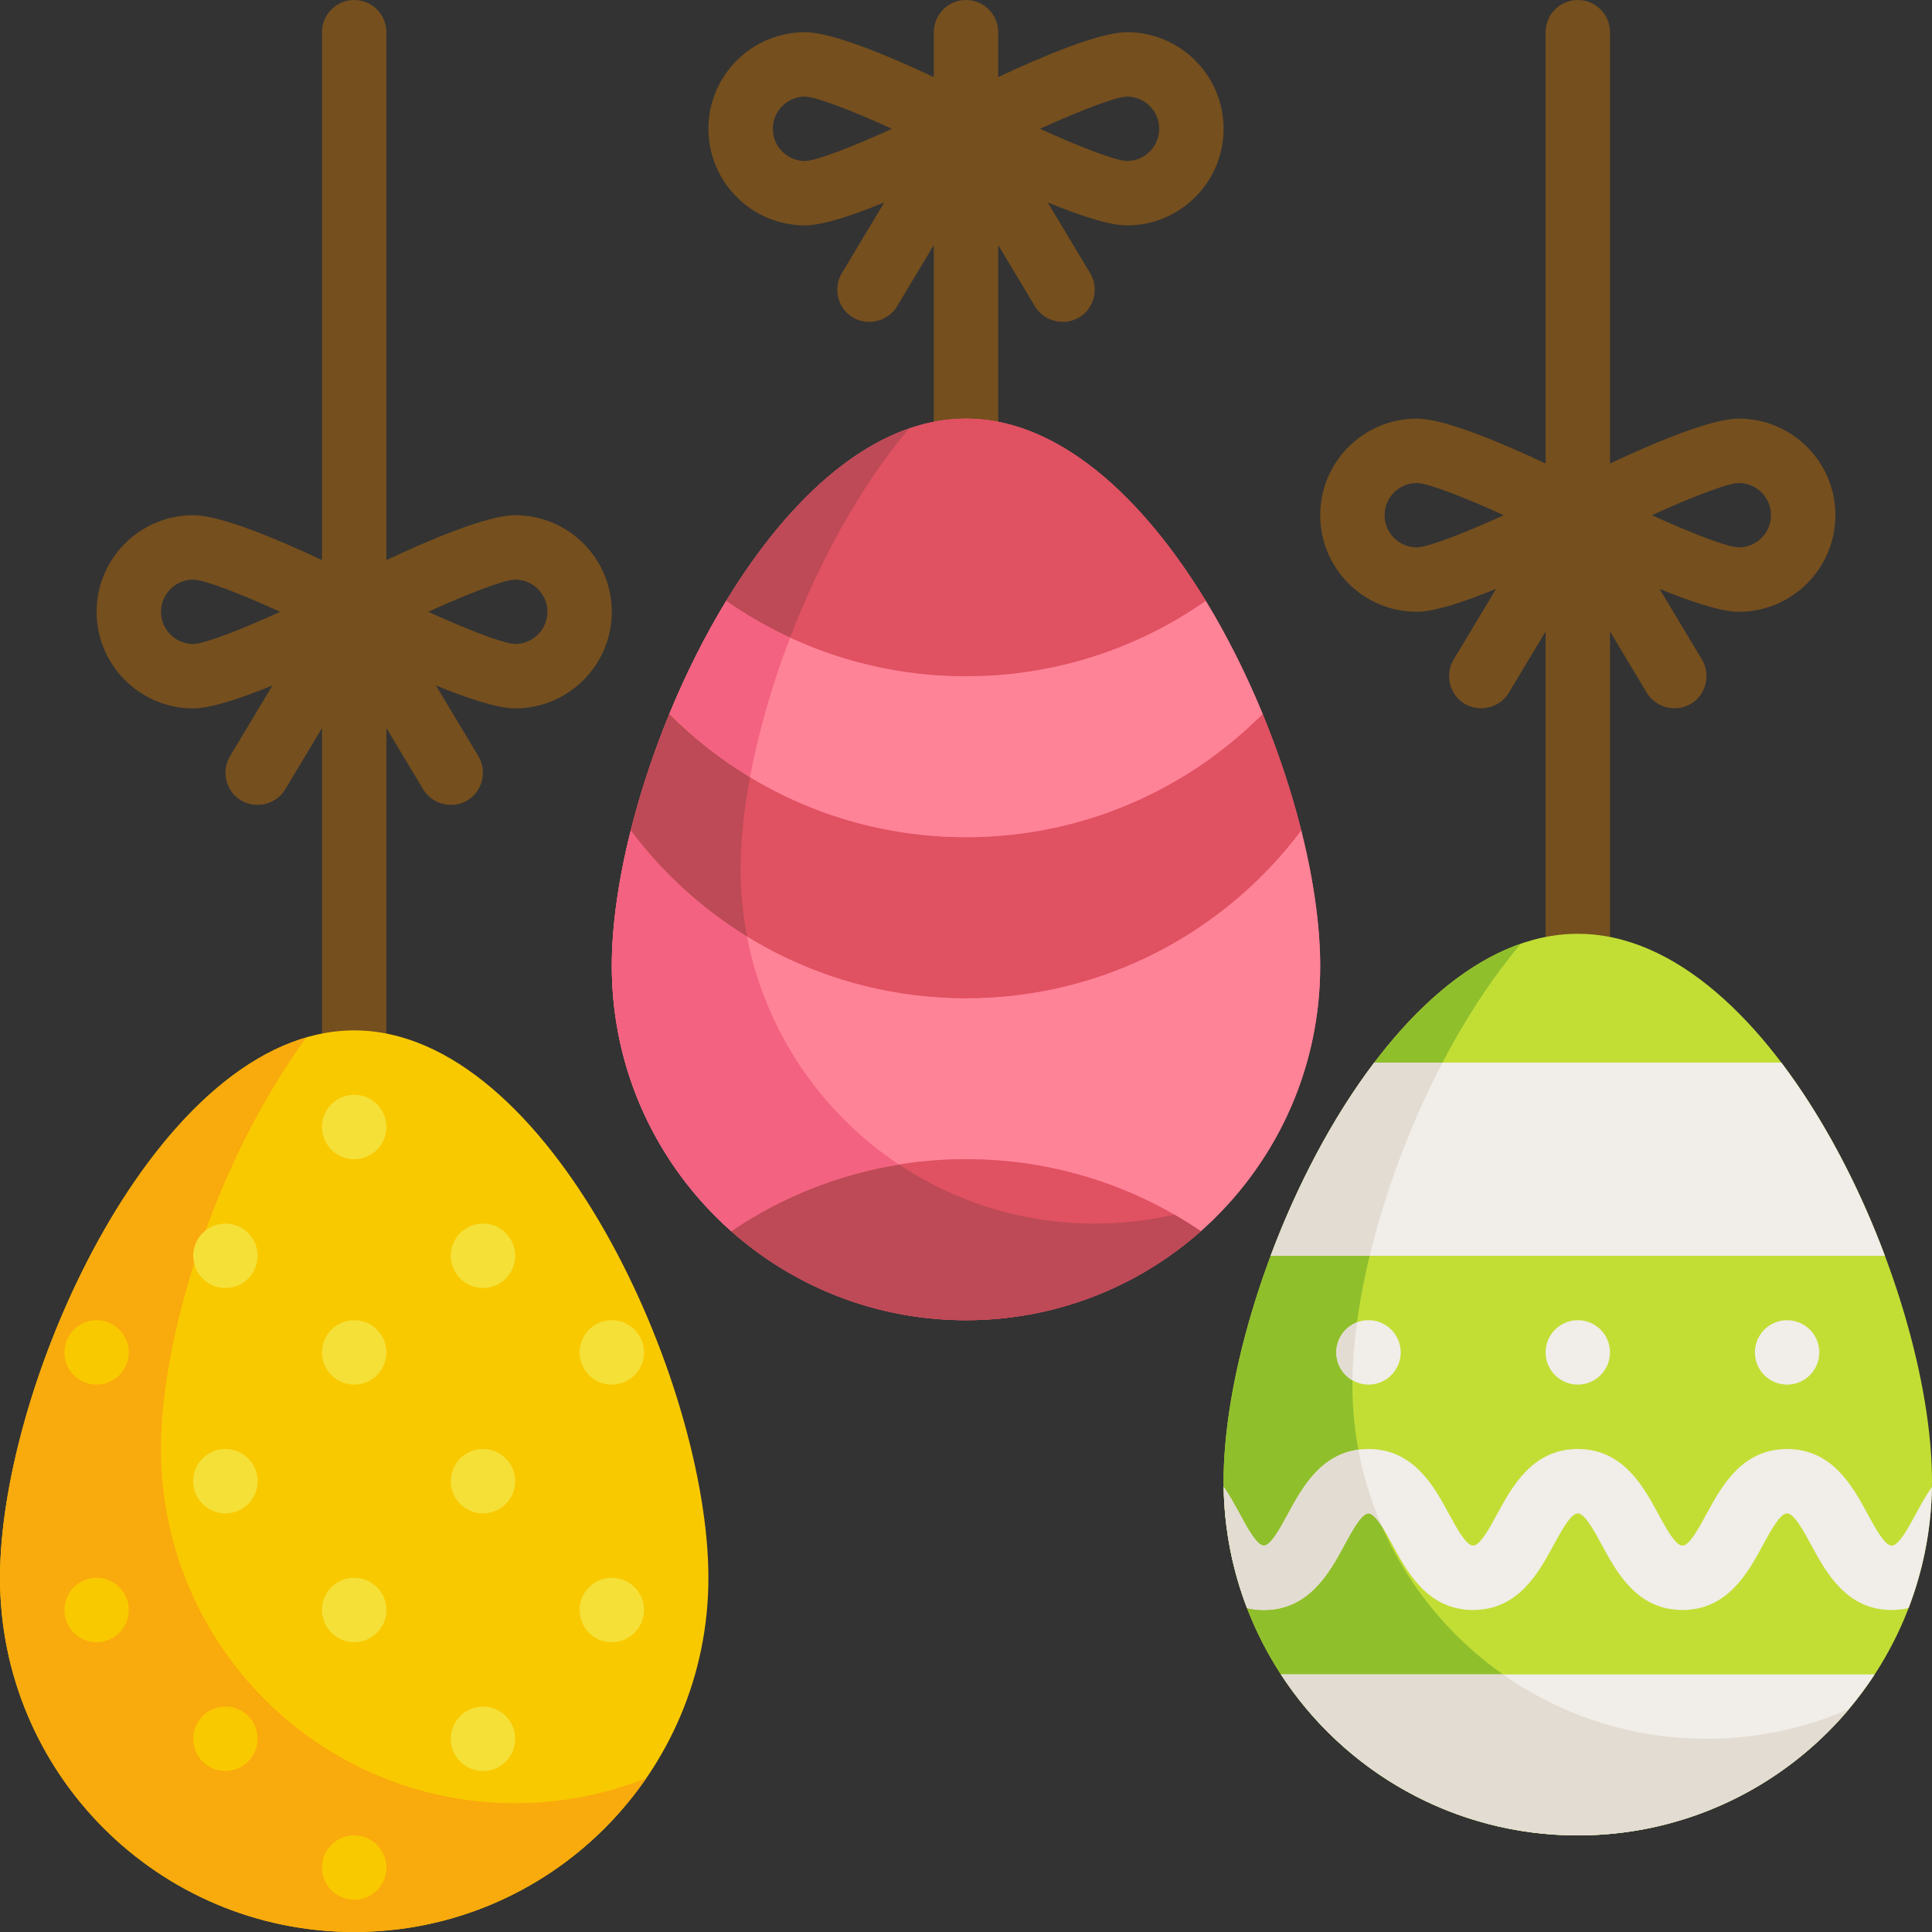 <?xml version="1.0" encoding="iso-8859-1"?>
<!-- Uploaded to: SVG Repo, www.svgrepo.com, Generator: SVG Repo Mixer Tools -->
<svg height="800px" width="800px" version="1.1" id="Layer_1" xmlns="http://www.w3.org/2000/svg" xmlns:xlink="http://www.w3.org/1999/xlink" 
	 viewBox="0 0 512 512" xml:space="preserve">
<rect x="0" y="0" width="512" height="512" fill="#333333" stroke="none"/>
<path style="fill:#754F1E;" d="M136.533,136.533c-7.301,0-22.583,6.466-34.133,11.899V8.533C102.4,3.821,98.579,0,93.867,0
	s-8.533,3.821-8.533,8.533v139.899c-11.55-5.433-26.832-11.899-34.133-11.899c-14.115,0-25.6,11.485-25.6,25.6
	s11.485,25.6,25.6,25.6c4.72,0,12.778-2.704,21.004-6.083L60.949,200.41c-2.217,3.695-1.262,8.622,2.187,11.211
	c3.997,3.001,9.879,1.853,12.448-2.43l9.749-16.247V281.6c0,4.713,3.821,8.533,8.533,8.533s8.533-3.821,8.533-8.533v-88.657
	l9.749,16.249c2.571,4.281,8.451,5.43,12.448,2.43c3.449-2.589,4.403-7.515,2.187-11.211l-11.255-18.758
	c8.227,3.377,16.285,6.081,21.005,6.081c14.115,0,25.6-11.485,25.6-25.6S150.649,136.533,136.533,136.533z M42.667,162.133
	c0-4.705,3.828-8.533,8.526-8.533c3.044,0.057,12.582,3.774,23.058,8.534c-10.473,4.759-20.006,8.476-23.051,8.532
	C46.495,170.667,42.667,166.838,42.667,162.133z M136.541,170.667c-3.044-0.057-12.582-3.774-23.058-8.534
	c10.473-4.759,20.007-8.476,23.051-8.532c4.705,0,8.533,3.828,8.533,8.533S141.238,170.667,136.541,170.667z"/>
<path style="fill:#F9C900;" d="M0,418.133c0-51.841,42.026-145.067,93.867-145.067s93.867,93.226,93.867,145.067
	S145.708,512,93.867,512S0,469.974,0,418.133z"/>
<path style="fill:#F9AA0C;" d="M136.533,477.867c-51.841,0-93.867-42.026-93.867-93.867c0-31.155,15.182-77.249,38.547-109.081
	C35.358,288.23,0,370.583,0,418.133C0,469.974,42.026,512,93.867,512c32.137,0,60.496-16.154,77.415-40.78
	C160.534,475.506,148.81,477.867,136.533,477.867z"/>
<circle style="fill:#F9C900;" cx="93.867" cy="494.933" r="8.533"/>
<g>
	<circle style="fill:#F5E038;" cx="128" cy="460.8" r="8.533"/>
	<circle style="fill:#F5E038;" cx="162.133" cy="426.667" r="8.533"/>
	<circle style="fill:#F5E038;" cx="93.867" cy="426.667" r="8.533"/>
</g>
<circle style="fill:#F9C900;" cx="25.6" cy="426.667" r="8.533"/>
<g>
	<circle style="fill:#F5E038;" cx="162.133" cy="358.4" r="8.533"/>
	<circle style="fill:#F5E038;" cx="93.867" cy="358.4" r="8.533"/>
	<circle style="fill:#F5E038;" cx="93.867" cy="298.667" r="8.533"/>
</g>
<g>
	<circle style="fill:#F9C900;" cx="25.6" cy="358.4" r="8.533"/>
	<circle style="fill:#F9C900;" cx="59.733" cy="460.8" r="8.533"/>
</g>
<g>
	<circle style="fill:#F5E038;" cx="128" cy="392.533" r="8.533"/>
	<circle style="fill:#F5E038;" cx="59.733" cy="392.533" r="8.533"/>
	<circle style="fill:#F5E038;" cx="128" cy="332.8" r="8.533"/>
	<circle style="fill:#F5E038;" cx="59.733" cy="332.8" r="8.533"/>
</g>
<path style="fill:#754F1E;" d="M298.667,8.533c-7.301,0-22.583,6.466-34.133,11.899V8.533C264.533,3.821,260.713,0,256,0
	c-4.713,0-8.533,3.821-8.533,8.533v11.899c-11.55-5.433-26.832-11.899-34.133-11.899c-14.115,0-25.6,11.485-25.6,25.6
	s11.485,25.6,25.6,25.6c4.72,0,12.778-2.704,21.004-6.083L223.083,72.41c-2.217,3.695-1.262,8.622,2.187,11.211
	c3.997,3.001,9.879,1.853,12.448-2.43l9.749-16.247v54.524c0,4.713,3.821,8.533,8.533,8.533c4.713,0,8.533-3.821,8.533-8.533V64.943
	l9.749,16.249c2.57,4.281,8.451,5.43,12.448,2.43c3.449-2.589,4.403-7.515,2.187-11.211l-11.255-18.758
	c8.227,3.377,16.285,6.081,21.005,6.081c14.115,0,25.6-11.485,25.6-25.6S312.782,8.533,298.667,8.533z M204.8,34.133
	c0-4.705,3.828-8.533,8.526-8.533c3.044,0.057,12.582,3.774,23.058,8.534c-10.473,4.759-20.006,8.476-23.051,8.532
	C208.628,42.667,204.8,38.838,204.8,34.133z M298.674,42.667c-3.044-0.057-12.582-3.774-23.058-8.534
	c10.473-4.759,20.007-8.476,23.051-8.532c4.705,0,8.533,3.828,8.533,8.533S303.372,42.667,298.674,42.667z"/>
<path style="fill:#F36280;" d="M162.133,256c0-51.841,42.026-145.067,93.867-145.067S349.867,204.159,349.867,256
	S307.841,349.867,256,349.867S162.133,307.841,162.133,256z"/>
<path style="fill:#FF8397;" d="M256,264.533c-36.345,0-68.606-17.478-88.839-44.489c-3.257,12.951-5.027,25.324-5.027,35.955
	c0,27.972,12.24,53.082,31.651,70.278C211.527,314.238,232.941,307.2,256,307.2s44.473,7.038,62.215,19.078
	c19.411-17.197,31.651-42.306,31.651-70.278c0-10.631-1.771-23.004-5.027-35.955C324.606,247.055,292.345,264.533,256,264.533z"/>
<path style="fill:#E05161;" d="M256,221.867c-30.722,0-58.525-12.491-78.614-32.668c-4.228,10.268-7.682,20.733-10.225,30.847
	c20.234,27.009,52.495,44.487,88.839,44.487s68.606-17.478,88.839-44.489c-2.544-10.114-5.998-20.578-10.225-30.847
	C314.525,209.376,286.722,221.867,256,221.867z"/>
<path style="fill:#FF8397;" d="M192.47,159.211c-5.732,9.41-10.805,19.596-15.085,29.988c20.09,20.177,47.892,32.668,78.614,32.668
	s58.525-12.491,78.614-32.668c-4.279-10.393-9.353-20.578-15.085-29.988C301.534,171.805,279.632,179.2,256,179.2
	C232.368,179.2,210.466,171.805,192.47,159.211z"/>
<g>
	<path style="fill:#E05161;" d="M256,110.933c-24.505,0-46.813,20.834-63.53,48.277C210.466,171.805,232.368,179.2,256,179.2
		c23.632,0,45.534-7.395,63.53-19.989C302.813,131.767,280.505,110.933,256,110.933z"/>
	<path style="fill:#E05161;" d="M193.785,326.278c16.563,14.674,38.347,23.588,62.215,23.588c23.869,0,45.652-8.914,62.215-23.588
		C300.473,314.238,279.059,307.2,256,307.2C232.941,307.2,211.527,314.238,193.785,326.278z"/>
</g>
<path style="fill:#BD4A56;" d="M290.133,324.267c-19.186,0-37.024-5.761-51.889-15.641c-16.275,2.62-31.369,8.768-44.461,17.652
	c16.564,14.674,38.348,23.588,62.217,23.588c23.869,0,45.652-8.914,62.215-23.588c-2.279-1.547-4.622-3.008-7.019-4.386
	C304.426,323.445,297.376,324.267,290.133,324.267z"/>
<path style="fill:#F36280;" d="M197.948,248.139c-11.949-7.354-22.403-16.901-30.787-28.093c-3.257,12.95-5.027,25.323-5.027,35.954
	c0,27.972,12.24,53.082,31.651,70.278c13.091-8.884,28.186-15.034,44.461-17.652C217.645,294.934,202.766,273.325,197.948,248.139z"
	/>
<path style="fill:#BD4A56;" d="M196.267,230.4c0-7.425,0.866-15.701,2.496-24.429c-7.803-4.71-14.981-10.35-21.376-16.772
	c-4.228,10.268-7.682,20.733-10.225,30.847c8.384,11.191,18.838,20.74,30.787,28.093C196.849,242.394,196.267,236.465,196.267,230.4
	z"/>
<path style="fill:#F36280;" d="M209.396,168.942c-5.943-2.756-11.609-6.011-16.926-9.732c-5.732,9.41-10.805,19.596-15.085,29.988
	c6.395,6.422,13.573,12.062,21.376,16.772C200.973,194.132,204.597,181.462,209.396,168.942z"/>
<path style="fill:#BD4A56;" d="M240.922,113.556c-18.526,6.407-35.236,23.961-48.451,45.654c5.317,3.722,10.982,6.975,16.926,9.732
	C217.159,148.685,228,128.833,240.922,113.556z"/>
<path style="fill:#754F1E;" d="M460.8,110.933c-7.301,0-22.583,6.466-34.133,11.899V8.533c0-4.713-3.821-8.533-8.533-8.533
	S409.6,3.821,409.6,8.533v114.299c-11.55-5.433-26.832-11.899-34.133-11.899c-14.115,0-25.6,11.485-25.6,25.6s11.485,25.6,25.6,25.6
	c4.72,0,12.778-2.704,21.004-6.083l-11.255,18.758c-2.217,3.695-1.262,8.622,2.187,11.211c3.997,3.001,9.879,1.853,12.448-2.43
	l9.749-16.249V256c0,4.713,3.821,8.533,8.533,8.533c4.713,0,8.533-3.821,8.533-8.533v-88.657l9.749,16.249
	c2.57,4.281,8.451,5.43,12.448,2.43c3.449-2.589,4.403-7.515,2.187-11.211l-11.255-18.758c8.228,3.377,16.286,6.081,21.006,6.081
	c14.115,0,25.6-11.485,25.6-25.6S474.915,110.933,460.8,110.933z M366.933,136.533c0-4.705,3.828-8.533,8.526-8.533
	c3.044,0.057,12.582,3.774,23.058,8.534c-10.473,4.759-20.007,8.476-23.051,8.532C370.762,145.067,366.933,141.238,366.933,136.533z
	 M460.807,145.067c-3.044-0.057-12.582-3.774-23.058-8.534c10.473-4.759,20.007-8.476,23.051-8.532c4.705,0,8.533,3.828,8.533,8.533
	C469.333,141.238,465.505,145.067,460.807,145.067z"/>
<path style="fill:#C2DE35;" d="M324.267,392.533c0-51.841,42.026-145.067,93.867-145.067S512,340.692,512,392.533
	S469.974,486.4,418.133,486.4S324.267,444.374,324.267,392.533z"/>
<path style="fill:#90BF2C;" d="M452.267,460.8c-51.841,0-93.867-42.026-93.867-93.867c0-33.793,17.86-85.163,44.653-116.842
	c-44.671,15.447-78.786,95.734-78.786,142.442c0,51.841,42.026,93.867,93.867,93.867c28.853,0,54.661-13.022,71.879-33.505
	C478.462,457.974,465.695,460.8,452.267,460.8z"/>
<path style="fill:#F1EDE8;" d="M364.193,281.6c-11.197,14.78-20.596,32.873-27.455,51.2H499.53
	c-6.859-18.327-16.258-36.42-27.455-51.2H364.193z"/>
<path style="fill:#E3DCD2;" d="M382.274,281.6h-18.081c-11.197,14.78-20.596,32.873-27.455,51.2h26.244
	C367.054,315.951,373.69,298.025,382.274,281.6z"/>
<path style="fill:#F1EDE8;" d="M418.133,486.4c32.95,0,61.931-16.981,78.679-42.667H339.454
	C356.203,469.419,385.183,486.4,418.133,486.4z"/>
<path style="fill:#E3DCD2;" d="M452.267,460.8c-20.092,0-38.707-6.316-53.975-17.067h-58.837
	c16.749,25.685,45.729,42.667,78.679,42.667c28.853,0,54.661-13.022,71.879-33.505C478.462,457.974,465.695,460.8,452.267,460.8z"/>
<path style="fill:#F1EDE8;" d="M507.695,401.268c-2.011,3.711-4.513,8.332-6.366,8.332c-1.853,0-4.356-4.62-6.367-8.333
	C491.014,393.98,485.606,384,473.59,384s-17.422,9.981-21.37,17.268c-2.011,3.711-4.513,8.332-6.365,8.332
	c-1.85,0-4.352-4.619-6.363-8.331c-3.947-7.289-9.355-17.269-21.37-17.269s-17.422,9.981-21.37,17.268
	c-2.011,3.711-4.512,8.332-6.364,8.332c-1.852,0-4.353-4.62-6.364-8.332C380.08,393.981,374.673,384,362.658,384
	c-12.015,0-17.421,9.981-21.367,17.269c-2.011,3.711-4.512,8.331-6.362,8.331s-4.351-4.619-6.362-8.331
	c-1.233-2.276-2.608-4.815-4.282-7.231c0.178,11.303,2.353,22.121,6.189,32.115c1.378,0.324,2.854,0.512,4.454,0.512
	c12.016,0,17.421-9.981,21.367-17.269c2.011-3.711,4.512-8.331,6.362-8.331c1.85,0,4.352,4.619,6.363,8.331
	c3.947,7.289,9.355,17.269,21.37,17.269c12.015,0,17.422-9.981,21.37-17.268c2.011-3.711,4.512-8.332,6.364-8.332
	s4.353,4.62,6.364,8.332c3.947,7.287,9.354,17.268,21.369,17.268c12.017,0,17.423-9.981,21.371-17.269
	c2.011-3.711,4.512-8.331,6.364-8.331s4.355,4.62,6.366,8.332c3.948,7.289,9.356,17.269,21.373,17.269
	c1.604,0,3.083-0.189,4.464-0.515c3.836-9.996,6.011-20.814,6.188-32.118C510.305,396.451,508.929,398.991,507.695,401.268z"/>
<path style="fill:#E3DCD2;" d="M359.989,384.194c-10.164,1.359-15.058,10.354-18.699,17.076c-2.011,3.711-4.512,8.331-6.362,8.331
	s-4.351-4.619-6.362-8.331c-1.233-2.276-2.608-4.815-4.282-7.231c0.178,11.303,2.353,22.121,6.189,32.115
	c1.378,0.324,2.854,0.512,4.454,0.512c12.016,0,17.421-9.981,21.367-17.269c2.011-3.711,4.512-8.331,6.362-8.331
	c1.056,0,2.325,1.507,3.594,3.49C363.429,398.114,361.31,391.295,359.989,384.194z"/>
<g>
	<circle style="fill:#F1EDE8;" cx="418.133" cy="358.4" r="8.533"/>
	<circle style="fill:#F1EDE8;" cx="362.667" cy="358.4" r="8.533"/>
	<circle style="fill:#F1EDE8;" cx="473.6" cy="358.4" r="8.533"/>
</g>
<path style="fill:#E3DCD2;" d="M354.133,358.4c0,3.163,1.725,5.917,4.281,7.391c0.055-4.813,0.462-9.963,1.197-15.351
	C356.41,351.669,354.133,354.765,354.133,358.4z"/>
</svg>